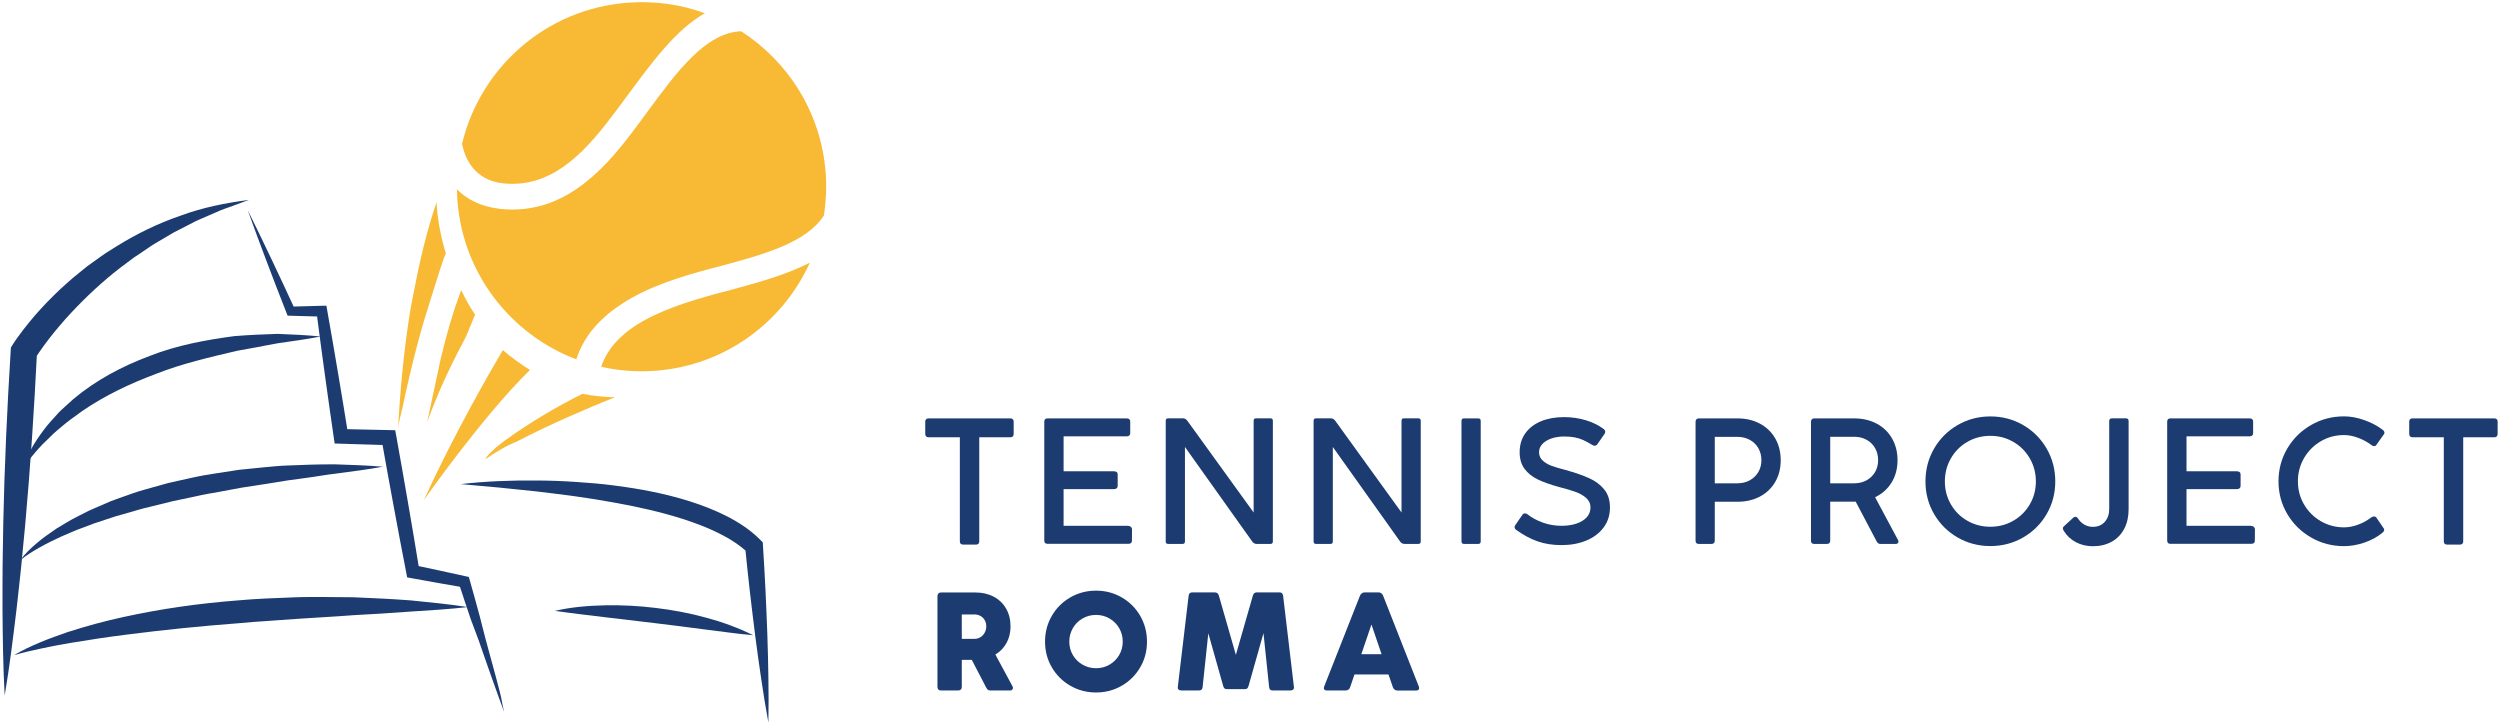 <svg xmlns="http://www.w3.org/2000/svg" xmlns:xlink="http://www.w3.org/1999/xlink" xmlns:serif="http://www.serif.com/" width="100%" height="100%" viewBox="0 0 327 95" xml:space="preserve" style="fill-rule:evenodd;clip-rule:evenodd;stroke-linejoin:round;stroke-miterlimit:2;"><g><path d="M60.315,37.953c-1.114,3.019 -1.94,5.881 -2.539,8.455l-0.073,0.241l-1.835,8.581l0.007,-0.017c2.266,-6.258 4.662,-10.24 5.164,-11.389c0.359,-0.898 0.726,-1.782 1.096,-2.661c-0.671,-1.025 -1.281,-2.096 -1.82,-3.21" style="fill:#f8b935;"></path><path d="M76.189,51.509c-3.373,1.677 -7.006,3.823 -10.145,6.11l-1.065,0.829c-0.297,0.219 -0.249,0.253 -0.538,0.505c-0.399,0.348 -0.74,0.698 -0.987,1.124c1.303,-0.868 2.67,-1.741 4.226,-2.361c4.342,-2.268 9.296,-4.372 12.75,-5.761c-1.479,-0.023 -2.898,-0.176 -4.241,-0.446" style="fill:#f8b935;"></path><path d="M65.767,45.794c-1.698,2.879 -6.408,11.055 -10.333,19.625c0,-0 7.595,-10.854 13.879,-17.025c-1.246,-0.787 -2.43,-1.656 -3.546,-2.6" style="fill:#f8b935;"></path><path d="M57.121,26.893c-0.012,-0.148 -0.014,-0.298 -0.022,-0.447c-1.31,3.852 -2.244,7.897 -3.021,11.975c-0.198,1.026 -0.404,2.053 -0.56,3.091c-0.743,4.867 -1.208,9.82 -1.456,14.776c0.053,-1.036 0.412,-2.143 0.622,-3.139c0.555,-2.65 1.174,-5.279 1.854,-7.881c0.591,-2.287 1.281,-4.531 1.991,-6.761c0.332,-1.05 0.656,-2.102 0.994,-3.148c0.177,-0.55 0.359,-1.098 0.548,-1.642c0.042,-0.122 0.143,-0.333 0.25,-0.565c-0.617,-1.995 -1.028,-4.096 -1.2,-6.259" style="fill:#f8b935;"></path><path d="M0.613,90.979c-0.213,-3.772 -0.255,-7.535 -0.287,-11.297c0.005,-1.88 -0.008,-3.76 0.013,-5.64l0.089,-5.635c0.161,-7.511 0.506,-15.013 0.969,-22.508l0.027,-0.442l0.219,-0.353c0.127,-0.207 0.238,-0.368 0.352,-0.539c0.115,-0.173 0.232,-0.335 0.349,-0.496c0.234,-0.325 0.469,-0.648 0.715,-0.956c0.476,-0.634 0.988,-1.23 1.491,-1.836c0.52,-0.588 1.047,-1.17 1.59,-1.734c0.558,-0.549 1.09,-1.124 1.668,-1.65c0.583,-0.523 1.148,-1.062 1.749,-1.561c0.606,-0.493 1.203,-0.995 1.816,-1.478l1.901,-1.362c0.63,-0.457 1.309,-0.845 1.96,-1.269c2.641,-1.64 5.448,-3.01 8.371,-4.009c2.893,-1.075 5.933,-1.677 8.945,-2.065c-0.715,0.277 -1.43,0.53 -2.141,0.793c-0.709,0.264 -1.429,0.48 -2.112,0.811c-0.69,0.306 -1.377,0.61 -2.067,0.897c-0.348,0.136 -0.684,0.303 -1.015,0.48l-0.998,0.514l-0.994,0.512l-0.497,0.253l-0.482,0.283l-1.921,1.129c-0.638,0.377 -1.235,0.825 -1.852,1.232l-0.924,0.612l-0.888,0.663c-2.385,1.741 -4.588,3.713 -6.626,5.822c-0.523,0.515 -0.998,1.075 -1.499,1.609c-0.488,0.545 -0.947,1.115 -1.422,1.669c-0.45,0.572 -0.913,1.137 -1.333,1.725c-0.219,0.29 -0.423,0.585 -0.624,0.88c-0.102,0.147 -0.203,0.295 -0.295,0.44l-0.267,0.413l0.246,-0.795c-0.372,7.5 -0.862,14.993 -1.536,22.476l-0.537,5.611c-0.188,1.869 -0.41,3.737 -0.614,5.606c-0.449,3.735 -0.909,7.47 -1.539,11.195" style="fill:#1c3c71;fill-rule:nonzero;"></path><path d="M2.961,61.376c0.524,-1.819 1.531,-3.482 2.666,-5.013c0.557,-0.784 1.22,-1.472 1.863,-2.188c0.31,-0.373 0.682,-0.675 1.032,-1.004l1.069,-0.97c2.95,-2.481 6.401,-4.302 9.976,-5.639c3.57,-1.408 7.343,-2.094 11.088,-2.598c1.887,-0.153 3.777,-0.237 5.655,-0.294c1.888,0.08 3.767,0.154 5.633,0.341c-1.856,0.365 -3.7,0.617 -5.535,0.876c-0.915,0.153 -1.823,0.344 -2.73,0.514l-2.718,0.494c-3.575,0.846 -7.144,1.662 -10.521,2.995c-3.392,1.267 -6.684,2.815 -9.67,4.863c-0.716,0.545 -1.481,1.042 -2.182,1.616c-0.695,0.58 -1.415,1.146 -2.05,1.798c-1.335,1.248 -2.556,2.631 -3.576,4.209" style="fill:#1c3c71;fill-rule:nonzero;"></path><path d="M2.648,73.283c0.607,-0.86 1.391,-1.586 2.195,-2.268c0.802,-0.694 1.682,-1.279 2.554,-1.885c0.907,-0.537 1.804,-1.115 2.752,-1.58c0.467,-0.248 0.942,-0.483 1.416,-0.719c0.478,-0.225 0.966,-0.423 1.45,-0.636l1.457,-0.63c0.491,-0.195 0.991,-0.359 1.487,-0.541c0.994,-0.352 1.987,-0.722 3.003,-0.995c1.012,-0.293 2.027,-0.58 3.044,-0.854l3.079,-0.683c1.027,-0.237 2.063,-0.402 3.099,-0.568l3.112,-0.477c1.042,-0.11 2.084,-0.22 3.127,-0.314c1.043,-0.092 2.084,-0.211 3.13,-0.244c2.091,-0.086 4.181,-0.165 6.269,-0.154c2.092,0.07 4.179,0.133 6.262,0.31c-2.066,0.376 -4.127,0.638 -6.184,0.908c-1.03,0.115 -2.053,0.3 -3.077,0.447c-1.024,0.156 -2.049,0.278 -3.072,0.419c-2.041,0.322 -4.073,0.661 -6.11,0.961l-3.031,0.563c-1.013,0.175 -2.026,0.345 -3.023,0.583l-3.01,0.633l-2.981,0.736c-1.003,0.217 -1.971,0.538 -2.958,0.808l-1.476,0.421l-1.455,0.476c-0.485,0.162 -0.976,0.31 -1.456,0.483c-0.475,0.185 -0.95,0.371 -1.432,0.544c-0.974,0.328 -1.888,0.775 -2.838,1.168c-0.925,0.431 -1.853,0.875 -2.746,1.383c-0.896,0.503 -1.783,1.038 -2.587,1.705" style="fill:#1c3c71;fill-rule:nonzero;"></path><path d="M1.865,85.687c0.534,-0.338 1.103,-0.612 1.667,-0.903c0.574,-0.256 1.147,-0.533 1.733,-0.769c1.165,-0.497 2.36,-0.903 3.555,-1.328c2.404,-0.779 4.848,-1.444 7.315,-1.98c4.935,-1.082 9.943,-1.789 14.964,-2.173c2.509,-0.234 5.025,-0.309 7.538,-0.408c1.258,-0.051 2.515,-0.035 3.772,-0.037c1.257,-0 2.514,0.011 3.77,0.031c2.512,0.104 5.022,0.218 7.527,0.409c2.503,0.252 5.003,0.495 7.493,0.874c-2.509,0.284 -5.009,0.433 -7.505,0.591c-2.495,0.185 -4.985,0.349 -7.474,0.472c-2.485,0.197 -4.97,0.313 -7.45,0.487l-3.718,0.266c-1.241,0.063 -2.476,0.182 -3.712,0.288c-4.95,0.375 -9.883,0.869 -14.8,1.503c-2.462,0.303 -4.91,0.686 -7.364,1.09l-1.835,0.33c-0.614,0.108 -1.215,0.259 -1.831,0.37c-1.218,0.259 -2.439,0.527 -3.645,0.887" style="fill:#1c3c71;fill-rule:nonzero;"></path><path d="M32.393,27.473l1.586,3.232l1.555,3.246c1.028,2.167 2.046,4.339 3.045,6.518l-0.55,-0.363c1.357,-0.039 2.714,-0.087 4.07,-0.111l0.595,-0.011l0.106,0.613c0.469,2.72 0.968,5.437 1.41,8.162c0.446,2.724 0.922,5.444 1.343,8.172l-0.923,-0.814l6.262,0.138l0.799,0.018l0.147,0.795c0.539,2.919 1.027,5.847 1.543,8.77c0.521,2.921 0.985,5.854 1.473,8.781l-0.689,-0.701c2.24,0.462 4.473,0.961 6.707,1.449l0.45,0.099l0.117,0.413c0.45,1.595 0.898,3.19 1.328,4.792l0.714,2.802c0.418,1.605 1.436,5.202 1.839,6.812c0.415,1.605 0.228,1.218 0.619,2.831c-0.574,-1.557 -1.144,-3.116 -1.694,-4.68c-0.563,-1.56 -1.093,-3.131 -1.64,-4.696l-1.017,-2.71c-0.536,-1.569 -1.053,-3.143 -1.568,-4.718l0.566,0.511c-2.253,-0.393 -4.508,-0.777 -6.756,-1.197l-0.576,-0.107l-0.113,-0.594c-0.556,-2.916 -1.135,-5.827 -1.658,-8.749c-0.527,-2.92 -1.084,-5.836 -1.588,-8.761l0.945,0.813l-6.261,-0.192l-0.804,-0.025l-0.12,-0.789c-0.413,-2.73 -0.772,-5.468 -1.161,-8.201c-0.394,-2.732 -0.73,-5.474 -1.095,-8.21l0.7,0.601c-1.356,-0.024 -2.713,-0.072 -4.07,-0.111l-0.411,-0.012l-0.139,-0.351c-0.88,-2.231 -1.74,-4.469 -2.591,-6.712l-1.263,-3.37l-1.232,-3.383Z" style="fill:#1c3c71;fill-rule:nonzero;"></path><path d="M60.261,63.322c3.325,-0.386 6.675,-0.504 10.024,-0.472c1.676,0.008 3.352,0.07 5.027,0.186c1.676,0.107 3.352,0.246 5.023,0.466c3.342,0.425 6.682,1.053 9.948,2.09c1.634,0.518 3.245,1.148 4.806,1.938c1.552,0.8 3.067,1.778 4.36,3.085l0.32,0.322l0.026,0.417c0.124,1.925 0.234,3.85 0.328,5.777c0.08,1.927 0.184,3.853 0.243,5.783c0.059,1.929 0.121,3.858 0.141,5.791c0.034,1.931 0.034,3.866 -0.003,5.803c-0.349,-1.906 -0.662,-3.815 -0.94,-5.727c-0.293,-1.91 -0.543,-3.824 -0.796,-5.738c-0.254,-1.913 -0.462,-3.83 -0.695,-5.746c-0.218,-1.916 -0.42,-3.834 -0.609,-5.753l0.346,0.739c-1.095,-1.021 -2.417,-1.864 -3.834,-2.557c-1.414,-0.704 -2.919,-1.269 -4.45,-1.779c-3.077,-0.989 -6.283,-1.699 -9.52,-2.27c-1.619,-0.285 -3.247,-0.549 -4.883,-0.775c-0.818,-0.119 -1.639,-0.215 -2.459,-0.319c-0.821,-0.107 -1.643,-0.209 -2.467,-0.302c-3.295,-0.364 -6.604,-0.68 -9.936,-0.959" style="fill:#1c3c71;fill-rule:nonzero;"></path><path d="M72.582,79.902c2.17,-0.509 4.386,-0.677 6.594,-0.73c2.21,-0.041 4.422,0.077 6.616,0.348c2.194,0.263 4.373,0.671 6.508,1.255c2.137,0.566 4.228,1.328 6.219,2.312c-2.222,-0.184 -4.365,-0.528 -6.526,-0.778c-2.149,-0.29 -4.294,-0.555 -6.441,-0.815l-6.451,-0.765c-2.159,-0.263 -4.32,-0.507 -6.519,-0.827" style="fill:#1c3c71;fill-rule:nonzero;"></path><path d="M121.023,55.142c0,-0.135 0.037,-0.237 0.112,-0.309c0.075,-0.071 0.18,-0.107 0.315,-0.107l10.723,0c0.128,0 0.229,0.038 0.304,0.113c0.075,0.075 0.112,0.176 0.112,0.303l0,1.617c0,0.135 -0.037,0.242 -0.112,0.32c-0.075,0.079 -0.176,0.118 -0.304,0.118l-4.087,0l0,13.61c0,0.142 -0.037,0.249 -0.112,0.32c-0.075,0.071 -0.18,0.107 -0.315,0.107l-1.684,0c-0.135,0 -0.24,-0.036 -0.315,-0.107c-0.074,-0.071 -0.112,-0.178 -0.112,-0.32l0,-13.61l-4.098,0c-0.128,0 -0.231,-0.037 -0.309,-0.112c-0.079,-0.075 -0.118,-0.18 -0.118,-0.315l0,-1.628Z" style="fill:#1c3c71;fill-rule:nonzero;"></path><path d="M136.593,55.142c-0,-0.277 0.142,-0.416 0.427,-0.416l10.364,0c0.142,0 0.253,0.036 0.331,0.107c0.079,0.072 0.118,0.174 0.118,0.309l-0,1.505c-0,0.135 -0.039,0.24 -0.118,0.314c-0.078,0.075 -0.189,0.113 -0.331,0.113l-8.265,0l-0,4.57l6.581,0c0.157,0 0.279,0.036 0.365,0.106c0.086,0.072 0.129,0.175 0.129,0.309l-0,1.505c-0,0.128 -0.045,0.229 -0.135,0.304c-0.09,0.075 -0.209,0.112 -0.359,0.112l-6.581,0l-0,4.794l8.366,0c0.18,0 0.322,0.045 0.427,0.136c0.105,0.089 0.157,0.216 0.157,0.381l-0.011,1.415c0.007,0.135 -0.032,0.24 -0.118,0.314c-0.086,0.075 -0.197,0.113 -0.331,0.113l-10.589,0c-0.285,0 -0.427,-0.142 -0.427,-0.427l-0,-15.564Z" style="fill:#1c3c71;fill-rule:nonzero;"></path><path d="M166.491,55.041l-0,15.788c-0,0.21 -0.109,0.315 -0.326,0.315l-1.785,0c-0.255,0 -0.457,-0.113 -0.606,-0.337l-8.782,-12.341l-0,12.363c-0,0.21 -0.105,0.315 -0.314,0.315l-1.876,0c-0.217,0 -0.325,-0.105 -0.325,-0.315l-0,-15.788c-0,-0.217 0.108,-0.325 0.325,-0.325l1.943,0c0.232,0 0.434,0.127 0.607,0.381l8.624,11.937l-0,-11.993c-0,-0.217 0.104,-0.325 0.314,-0.325l1.875,0c0.217,0 0.326,0.108 0.326,0.325" style="fill:#1c3c71;fill-rule:nonzero;"></path><path d="M185.833,55.041l0,15.788c0,0.21 -0.109,0.315 -0.326,0.315l-1.785,0c-0.255,0 -0.457,-0.113 -0.606,-0.337l-8.782,-12.341l0,12.363c0,0.21 -0.105,0.315 -0.314,0.315l-1.876,0c-0.217,0 -0.325,-0.105 -0.325,-0.315l0,-15.788c0,-0.217 0.108,-0.325 0.325,-0.325l1.943,0c0.232,0 0.434,0.127 0.607,0.381l8.624,11.937l0,-11.993c0,-0.217 0.104,-0.325 0.314,-0.325l1.875,0c0.217,0 0.326,0.108 0.326,0.325" style="fill:#1c3c71;fill-rule:nonzero;"></path><path d="M193.677,70.807c0,0.225 -0.105,0.337 -0.315,0.337l-1.886,-0c-0.097,-0 -0.174,-0.03 -0.23,-0.089c-0.057,-0.061 -0.084,-0.143 -0.084,-0.248l0,-15.743c0,-0.225 0.104,-0.337 0.314,-0.337l1.886,-0c0.21,-0 0.315,0.112 0.315,0.337l0,15.743Z" style="fill:#1c3c71;fill-rule:nonzero;"></path><path d="M198.107,68.954c0,-0.09 0.034,-0.184 0.101,-0.281l0.921,-1.336c0.097,-0.127 0.206,-0.191 0.326,-0.191c0.097,0 0.205,0.037 0.325,0.112c0.524,0.427 1.179,0.786 1.965,1.078c0.786,0.292 1.625,0.438 2.516,0.438c0.703,0 1.341,-0.093 1.914,-0.28c0.573,-0.188 1.026,-0.461 1.359,-0.82c0.333,-0.36 0.5,-0.794 0.5,-1.303c0,-0.494 -0.19,-0.907 -0.567,-1.241c-0.379,-0.333 -0.841,-0.596 -1.387,-0.792c-0.547,-0.194 -1.239,-0.4 -2.078,-0.617c-1.145,-0.307 -2.092,-0.64 -2.841,-1c-0.748,-0.359 -1.334,-0.827 -1.757,-1.403c-0.423,-0.576 -0.634,-1.299 -0.634,-2.168c0,-0.95 0.245,-1.771 0.735,-2.464c0.49,-0.693 1.174,-1.22 2.049,-1.584c0.876,-0.362 1.883,-0.544 3.021,-0.544c0.988,0 1.939,0.136 2.852,0.41c0.914,0.273 1.696,0.66 2.347,1.162c0.127,0.105 0.191,0.221 0.191,0.348c0,0.09 -0.034,0.187 -0.101,0.292l-0.932,1.336c-0.097,0.135 -0.213,0.202 -0.348,0.202c-0.082,0 -0.191,-0.037 -0.326,-0.112c-0.441,-0.27 -0.831,-0.481 -1.168,-0.634c-0.336,-0.153 -0.705,-0.27 -1.106,-0.349c-0.4,-0.078 -0.87,-0.117 -1.409,-0.117c-0.591,0 -1.136,0.084 -1.634,0.252c-0.498,0.169 -0.895,0.408 -1.19,0.719c-0.296,0.311 -0.444,0.672 -0.444,1.083c0,0.443 0.165,0.811 0.494,1.107c0.33,0.296 0.725,0.526 1.185,0.69c0.461,0.165 1.046,0.337 1.757,0.517c1.273,0.359 2.314,0.72 3.122,1.084c0.809,0.363 1.464,0.853 1.965,1.471c0.502,0.617 0.753,1.401 0.753,2.352c0,1.011 -0.279,1.889 -0.837,2.634c-0.558,0.744 -1.316,1.313 -2.274,1.706c-0.958,0.393 -2.029,0.59 -3.211,0.59c-1.153,0 -2.194,-0.161 -3.122,-0.483c-0.929,-0.322 -1.857,-0.816 -2.785,-1.483c-0.165,-0.111 -0.247,-0.239 -0.247,-0.381" style="fill:#1c3c71;fill-rule:nonzero;"></path><path d="M228.87,62.823c0.475,-0.262 0.848,-0.621 1.117,-1.078c0.27,-0.457 0.405,-0.973 0.405,-1.549c0,-0.585 -0.133,-1.108 -0.399,-1.572c-0.266,-0.465 -0.638,-0.828 -1.117,-1.09c-0.479,-0.262 -1.019,-0.393 -1.618,-0.393l-2.964,-0l0,6.076l2.964,-0c0.599,-0 1.136,-0.132 1.612,-0.394m1.325,-7.411c0.857,0.456 1.525,1.1 2.005,1.931c0.478,0.832 0.718,1.786 0.718,2.864c0,1.063 -0.24,2.006 -0.718,2.829c-0.48,0.824 -1.148,1.462 -2.005,1.915c-0.857,0.453 -1.836,0.679 -2.937,0.679l-2.964,-0l0,5.087c0,0.135 -0.036,0.24 -0.107,0.315c-0.071,0.075 -0.174,0.112 -0.309,0.112l-1.695,-0c-0.27,-0 -0.404,-0.142 -0.404,-0.427l0,-15.563c0,-0.128 0.037,-0.231 0.112,-0.309c0.074,-0.079 0.172,-0.118 0.292,-0.118l5.075,-0c1.101,-0 2.08,0.228 2.937,0.685" style="fill:#1c3c71;fill-rule:nonzero;"></path><path d="M239.392,63.216l3.144,0c0.599,0 1.136,-0.131 1.611,-0.394c0.476,-0.261 0.846,-0.621 1.112,-1.078c0.266,-0.456 0.399,-0.973 0.399,-1.549c0,-0.592 -0.133,-1.119 -0.399,-1.583c-0.266,-0.464 -0.636,-0.828 -1.112,-1.09c-0.475,-0.261 -1.012,-0.392 -1.611,-0.392l-3.144,-0l0,6.087Zm8.927,7.612c0,0.091 -0.03,0.166 -0.09,0.225c-0.059,0.06 -0.138,0.091 -0.235,0.091l-2.056,-0c-0.105,-0 -0.192,-0.026 -0.263,-0.079c-0.071,-0.052 -0.145,-0.142 -0.219,-0.269l-2.729,-5.177l-3.335,-0l0,5.098c0,0.135 -0.036,0.239 -0.107,0.314c-0.071,0.075 -0.174,0.113 -0.309,0.113l-1.695,-0c-0.269,-0 -0.405,-0.143 -0.405,-0.427l0,-15.564c0,-0.127 0.038,-0.23 0.113,-0.309c0.075,-0.078 0.172,-0.118 0.292,-0.118l5.255,-0c1.093,-0 2.07,0.229 2.931,0.685c0.861,0.457 1.531,1.101 2.01,1.932c0.479,0.831 0.719,1.781 0.719,2.852c0,1.108 -0.26,2.083 -0.781,2.925c-0.52,0.843 -1.237,1.481 -2.15,1.915l3.01,5.626c0.03,0.052 0.044,0.108 0.044,0.168" style="fill:#1c3c71;fill-rule:nonzero;"></path><path d="M255.175,65.967c0.523,0.906 1.241,1.622 2.15,2.145c0.91,0.524 1.915,0.786 3.015,0.786c1.093,-0 2.095,-0.262 3.004,-0.786c0.91,-0.523 1.628,-1.239 2.156,-2.145c0.528,-0.906 0.792,-1.905 0.792,-2.998c0,-1.093 -0.264,-2.096 -0.792,-3.009c-0.528,-0.914 -1.246,-1.634 -2.156,-2.162c-0.909,-0.528 -1.911,-0.791 -3.004,-0.791c-1.1,-0 -2.105,0.263 -3.015,0.791c-0.909,0.528 -1.627,1.248 -2.15,2.162c-0.525,0.913 -0.786,1.916 -0.786,3.009c0,1.093 0.261,2.092 0.786,2.998m-2.195,-7.293c0.752,-1.299 1.777,-2.325 3.076,-3.077c1.299,-0.752 2.727,-1.129 4.284,-1.129c1.558,-0 2.985,0.377 4.284,1.129c1.299,0.752 2.325,1.778 3.077,3.077c0.753,1.299 1.128,2.731 1.128,4.295c0,1.557 -0.375,2.982 -1.128,4.273c-0.752,1.291 -1.778,2.311 -3.077,3.06c-1.299,0.748 -2.726,1.123 -4.284,1.123c-1.557,-0 -2.985,-0.375 -4.284,-1.123c-1.299,-0.749 -2.324,-1.769 -3.076,-3.06c-0.753,-1.291 -1.129,-2.716 -1.129,-4.273c0,-1.564 0.376,-2.996 1.129,-4.295" style="fill:#1c3c71;fill-rule:nonzero;"></path><path d="M275.884,55.064c0,-0.113 0.032,-0.199 0.095,-0.259c0.064,-0.06 0.155,-0.089 0.275,-0.089l1.808,-0c0.113,-0 0.201,0.029 0.264,0.089c0.064,0.06 0.096,0.146 0.096,0.259l0,11.543c0,0.974 -0.191,1.825 -0.573,2.555c-0.382,0.73 -0.927,1.294 -1.634,1.69c-0.707,0.397 -1.529,0.596 -2.465,0.596c-0.808,-0 -1.548,-0.176 -2.218,-0.529c-0.67,-0.351 -1.199,-0.845 -1.589,-1.482c-0.082,-0.127 -0.123,-0.236 -0.123,-0.325c0,-0.105 0.041,-0.192 0.123,-0.258l1.258,-1.157c0.083,-0.068 0.165,-0.101 0.247,-0.101c0.12,-0 0.229,0.06 0.326,0.179c0.217,0.352 0.496,0.629 0.836,0.831c0.341,0.203 0.721,0.304 1.14,0.304c0.644,-0 1.16,-0.215 1.55,-0.646c0.389,-0.431 0.584,-0.994 0.584,-1.69l0,-11.51Z" style="fill:#1c3c71;fill-rule:nonzero;"></path><path d="M283.469,55.142c0,-0.277 0.143,-0.416 0.427,-0.416l10.364,0c0.143,0 0.253,0.036 0.332,0.107c0.078,0.072 0.117,0.174 0.117,0.309l0,1.505c0,0.135 -0.039,0.24 -0.117,0.314c-0.079,0.075 -0.189,0.113 -0.332,0.113l-8.264,0l0,4.57l6.58,0c0.157,0 0.279,0.036 0.365,0.106c0.086,0.072 0.129,0.175 0.129,0.309l0,1.505c0,0.128 -0.045,0.229 -0.135,0.304c-0.089,0.075 -0.209,0.112 -0.359,0.112l-6.58,0l0,4.794l8.365,0c0.18,0 0.322,0.045 0.427,0.136c0.105,0.089 0.158,0.216 0.158,0.381l-0.012,1.415c0.008,0.135 -0.031,0.24 -0.118,0.314c-0.085,0.075 -0.196,0.113 -0.331,0.113l-10.589,0c-0.284,0 -0.427,-0.142 -0.427,-0.427l0,-15.564Z" style="fill:#1c3c71;fill-rule:nonzero;"></path><path d="M310.526,67.551c0.127,-0 0.225,0.045 0.292,0.135l0.988,1.448c0.03,0.038 0.045,0.087 0.045,0.146c-0,0.075 -0.02,0.148 -0.061,0.219c-0.042,0.072 -0.1,0.133 -0.175,0.186c-0.643,0.539 -1.422,0.965 -2.335,1.28c-0.914,0.314 -1.804,0.471 -2.673,0.471c-1.565,-0 -3.004,-0.378 -4.318,-1.134c-1.313,-0.755 -2.352,-1.781 -3.116,-3.076c-0.763,-1.295 -1.145,-2.718 -1.145,-4.267c-0,-1.558 0.382,-2.986 1.145,-4.284c0.764,-1.3 1.803,-2.327 3.116,-3.083c1.314,-0.756 2.753,-1.134 4.318,-1.134c0.831,-0 1.705,0.161 2.622,0.483c0.917,0.321 1.727,0.748 2.431,1.28c0.15,0.12 0.225,0.247 0.225,0.382c-0,0.067 -0.019,0.127 -0.056,0.179l-1.011,1.426c-0.06,0.097 -0.153,0.146 -0.281,0.146c-0.112,-0 -0.224,-0.044 -0.336,-0.134c-0.547,-0.404 -1.136,-0.725 -1.769,-0.96c-0.633,-0.236 -1.241,-0.354 -1.825,-0.354c-1.108,-0 -2.122,0.269 -3.043,0.809c-0.921,0.538 -1.65,1.27 -2.19,2.195c-0.539,0.924 -0.808,1.94 -0.808,3.049c-0,1.1 0.269,2.11 0.808,3.031c0.54,0.921 1.271,1.65 2.196,2.184c0.924,0.536 1.937,0.803 3.037,0.803c0.584,-0 1.192,-0.116 1.825,-0.348c0.633,-0.232 1.211,-0.55 1.735,-0.954c0.119,-0.082 0.239,-0.124 0.359,-0.124" style="fill:#1c3c71;fill-rule:nonzero;"></path><path d="M315.125,55.142c0,-0.135 0.037,-0.237 0.112,-0.309c0.075,-0.071 0.18,-0.107 0.315,-0.107l10.724,0c0.127,0 0.228,0.038 0.303,0.113c0.075,0.075 0.112,0.176 0.112,0.303l-0,1.617c-0,0.135 -0.037,0.242 -0.112,0.32c-0.075,0.079 -0.176,0.118 -0.303,0.118l-4.087,0l0,13.61c0,0.142 -0.038,0.249 -0.113,0.32c-0.075,0.071 -0.18,0.107 -0.314,0.107l-1.685,0c-0.134,0 -0.239,-0.036 -0.314,-0.107c-0.075,-0.071 -0.113,-0.178 -0.113,-0.32l0,-13.61l-4.098,0c-0.127,0 -0.231,-0.037 -0.309,-0.112c-0.078,-0.075 -0.118,-0.18 -0.118,-0.315l0,-1.628Z" style="fill:#1c3c71;fill-rule:nonzero;"></path><path d="M125.803,83.562l1.64,-0c0.298,-0 0.565,-0.073 0.802,-0.219c0.237,-0.147 0.422,-0.345 0.557,-0.597c0.134,-0.251 0.202,-0.526 0.202,-0.824c0,-0.298 -0.068,-0.566 -0.202,-0.802c-0.135,-0.237 -0.32,-0.422 -0.557,-0.553c-0.237,-0.131 -0.504,-0.197 -0.802,-0.197l-1.64,-0l0,3.192Zm6.69,6.409c0,0.094 -0.032,0.174 -0.096,0.242c-0.064,0.067 -0.149,0.1 -0.254,0.1l-2.622,-0c-0.129,-0 -0.229,-0.027 -0.303,-0.083c-0.073,-0.055 -0.15,-0.159 -0.232,-0.311l-1.877,-3.613l-1.306,-0l0,3.543c0,0.146 -0.042,0.26 -0.127,0.342c-0.085,0.081 -0.203,0.122 -0.355,0.122l-2.245,-0c-0.146,-0 -0.259,-0.041 -0.337,-0.122c-0.079,-0.082 -0.119,-0.196 -0.119,-0.342l0,-11.89c0,-0.135 0.042,-0.246 0.127,-0.334c0.085,-0.087 0.195,-0.131 0.329,-0.131l4.498,-0c0.9,-0 1.698,0.183 2.394,0.548c0.696,0.365 1.238,0.884 1.627,1.556c0.388,0.672 0.583,1.453 0.583,2.341c0,0.801 -0.174,1.52 -0.522,2.158c-0.348,0.637 -0.834,1.142 -1.46,1.516l2.245,4.166c0.035,0.058 0.052,0.122 0.052,0.192" style="fill:#1c3c71;fill-rule:nonzero;"></path><path d="M140.329,85.679c0.31,0.529 0.732,0.948 1.267,1.258c0.535,0.311 1.124,0.465 1.767,0.465c0.643,-0 1.23,-0.154 1.763,-0.465c0.531,-0.31 0.952,-0.729 1.262,-1.258c0.31,-0.529 0.465,-1.112 0.465,-1.749c0,-0.643 -0.155,-1.232 -0.465,-1.767c-0.31,-0.535 -0.732,-0.957 -1.267,-1.267c-0.535,-0.31 -1.121,-0.465 -1.758,-0.465c-0.643,-0 -1.232,0.155 -1.767,0.465c-0.535,0.31 -0.957,0.732 -1.267,1.267c-0.31,0.535 -0.465,1.124 -0.465,1.767c0,0.637 0.155,1.22 0.465,1.749m-2.753,-5.121c0.59,-1.02 1.395,-1.825 2.416,-2.415c1.02,-0.59 2.143,-0.886 3.371,-0.886c1.222,-0 2.343,0.296 3.363,0.886c1.02,0.59 1.825,1.395 2.416,2.415c0.59,1.02 0.885,2.144 0.885,3.372c0,1.221 -0.295,2.34 -0.885,3.353c-0.591,1.015 -1.395,1.817 -2.412,2.407c-1.017,0.592 -2.139,0.886 -3.367,0.886c-1.228,-0 -2.351,-0.294 -3.371,-0.886c-1.021,-0.59 -1.826,-1.392 -2.416,-2.407c-0.591,-1.013 -0.886,-2.132 -0.886,-3.353c0,-1.228 0.295,-2.352 0.886,-3.372" style="fill:#1c3c71;fill-rule:nonzero;"></path><path d="M169.143,90.195c-0.085,0.079 -0.205,0.118 -0.363,0.118l-2.315,-0c-0.147,-0 -0.256,-0.035 -0.33,-0.105c-0.072,-0.07 -0.118,-0.184 -0.135,-0.342l-0.737,-7.05l-1.946,6.883c-0.047,0.164 -0.105,0.278 -0.176,0.342c-0.07,0.065 -0.175,0.097 -0.316,0.097l-2.35,-0c-0.139,-0 -0.245,-0.031 -0.314,-0.092c-0.071,-0.062 -0.13,-0.177 -0.176,-0.347l-1.938,-6.865l-0.745,7.032c-0.018,0.158 -0.065,0.272 -0.141,0.342c-0.076,0.07 -0.187,0.105 -0.333,0.105l-2.306,-0c-0.158,-0 -0.28,-0.039 -0.364,-0.118c-0.085,-0.079 -0.119,-0.197 -0.101,-0.355l1.412,-11.899c0.035,-0.304 0.187,-0.456 0.456,-0.456l2.972,-0c0.281,-0 0.459,0.147 0.535,0.438l2.219,7.734l2.218,-7.734c0.036,-0.145 0.096,-0.255 0.18,-0.328c0.085,-0.074 0.203,-0.11 0.355,-0.11l2.973,-0c0.268,-0 0.42,0.152 0.455,0.456l1.412,11.899c0.017,0.158 -0.016,0.276 -0.101,0.355" style="fill:#1c3c71;fill-rule:nonzero;"></path><path d="M180.71,85.569l-1.324,-3.884l-1.324,3.884l2.648,0Zm4.919,4.437c-0,0.094 -0.034,0.169 -0.101,0.228c-0.067,0.058 -0.162,0.087 -0.285,0.087l-2.49,0c-0.122,0 -0.235,-0.039 -0.338,-0.118c-0.102,-0.079 -0.176,-0.179 -0.223,-0.303l-0.579,-1.683l-4.446,0l-0.569,1.675c-0.035,0.123 -0.105,0.224 -0.211,0.302c-0.105,0.08 -0.225,0.119 -0.359,0.119l-2.482,0c-0.122,0 -0.217,-0.028 -0.285,-0.084c-0.067,-0.055 -0.1,-0.133 -0.1,-0.232c-0,-0.058 0.014,-0.125 0.043,-0.202l4.682,-11.881c0.059,-0.134 0.142,-0.239 0.25,-0.315c0.109,-0.076 0.224,-0.115 0.347,-0.115l1.85,0c0.123,0 0.238,0.04 0.347,0.119c0.108,0.079 0.185,0.183 0.232,0.311l4.674,11.89c0.029,0.077 0.043,0.144 0.043,0.202" style="fill:#1c3c71;fill-rule:nonzero;"></path><path d="M105.933,34.347c-3.109,1.623 -7.022,2.682 -10.962,3.744c-0.242,0.045 -0.426,0.114 -1.36,0.348c-3.379,0.937 -7.362,2.137 -10.47,4.141c-2.07,1.353 -3.731,3.083 -4.506,5.397c2.267,0.506 4.673,0.703 7.131,0.516c9.103,-0.695 16.632,-6.35 20.167,-14.146m-8.992,-30.261c-4.659,0.192 -8.4,5.287 -12.191,10.44c-0.738,1.007 -1.502,2.043 -2.119,2.851c-2.048,2.711 -4.321,5.329 -7.056,7.223c-2.838,1.982 -6.146,3.131 -10.117,2.728c-2.603,-0.291 -4.419,-1.293 -5.683,-2.555c0.01,0.488 0.02,0.976 0.059,1.49c0.736,9.643 7.07,17.528 15.548,20.74c1.01,-3.147 3.197,-5.461 5.941,-7.246c3.467,-2.275 7.768,-3.582 11.416,-4.566l1.359,-0.348c5.75,-1.553 11.367,-3.069 13.674,-6.668c0.269,-1.814 0.372,-3.669 0.225,-5.587c-0.599,-7.861 -4.913,-14.542 -11.056,-18.502m-14.848,-3.731c-10.751,0.821 -19.291,8.537 -21.658,18.471c0.392,1.927 1.612,4.741 5.393,5.159c3.04,0.311 5.606,-0.591 7.824,-2.146c2.349,-1.619 4.42,-4.032 6.296,-6.512c0.792,-1.011 1.43,-1.902 2.071,-2.766c3.25,-4.406 6.426,-8.723 10.177,-10.83c-3.13,-1.147 -6.564,-1.646 -10.103,-1.376" style="fill:#f8b935;"></path></g></svg>